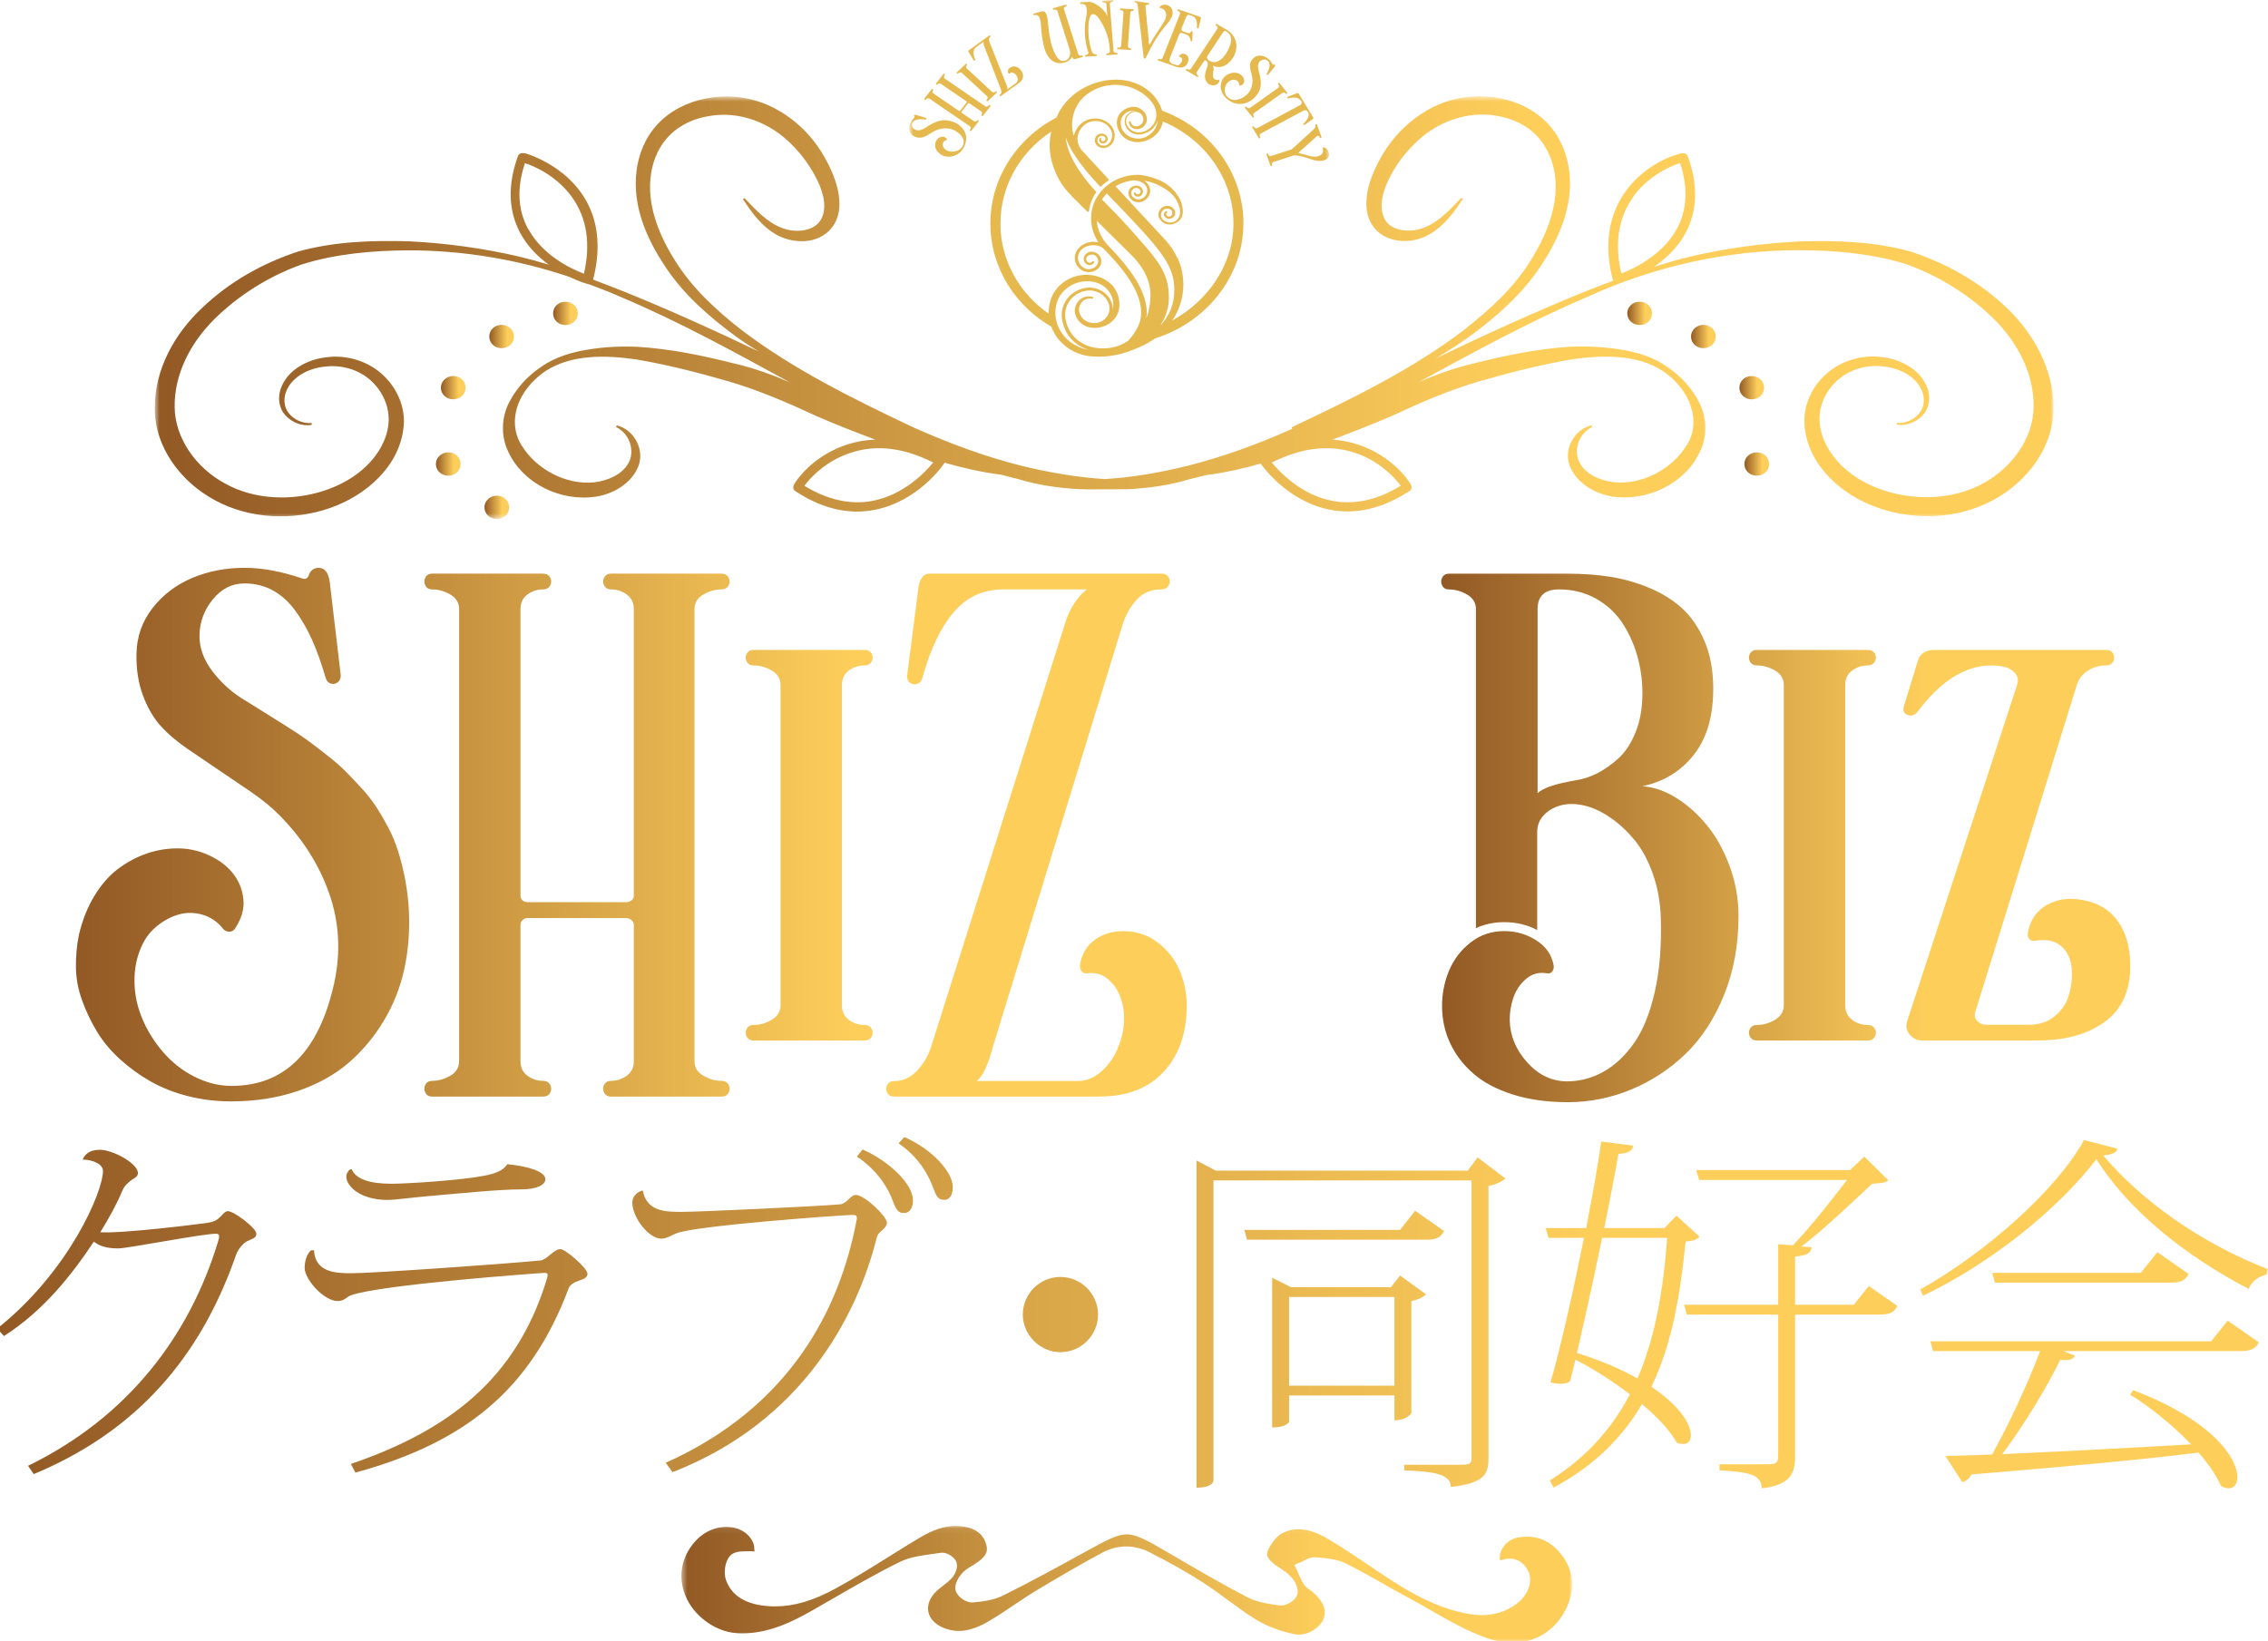<svg width="391" height="283" viewBox="0 0 391 283" fill="none" xmlns="http://www.w3.org/2000/svg">
<g clip-path="url(#clip0_1429_3015)">
<mask id="mask0_1429_3015" style="mask-type:luminance" maskUnits="userSpaceOnUse" x="117" y="263" width="155" height="21">
<path d="M271.01 263.07H117.46V283.21H271.01V263.07Z" fill="white"/>
</mask>
<g mask="url(#mask0_1429_3015)">
<path d="M260.63 283.21C259.27 283.21 257.87 282.96 256.48 282.48C253.05 281.29 249.74 279.4 246.54 277.56C245.27 276.83 243.96 276.08 242.64 275.38C241.27 274.64 239.88 273.86 238.55 273.1C236.42 271.89 234.22 270.64 231.98 269.54C230.47 268.8 228.69 268.65 227.12 268.52L226.78 268.49H226.59C225.89 268.49 225.29 268.81 224.76 269.09C224.57 269.19 224.39 269.29 224.21 269.36L223.15 269.8L223.64 270.84C223.74 271.05 223.83 271.26 223.92 271.47C224.16 272.03 224.42 272.61 224.78 273.16C225.07 273.61 225.49 273.9 225.83 274.13C225.95 274.21 226.06 274.29 226.17 274.37C228.1 275.96 228.77 277.57 228.16 279.15C227.67 280.44 225.83 281.83 223.88 281.83C223.62 281.83 223.37 281.8 223.13 281.75C220.68 281.22 218.44 280.38 216.66 279.31C214.94 278.28 213.28 277.05 211.67 275.86C210.31 274.86 208.91 273.82 207.45 272.88C204.65 271.08 201.6 269.36 198.15 267.61C196.86 266.96 195.51 266.63 194.14 266.63C192.77 266.63 191.33 266.99 190.02 267.7C186.33 269.7 182.47 271.92 178.55 274.29C177.24 275.08 175.97 275.94 174.74 276.77C173.27 277.76 171.74 278.79 170.19 279.67C168.4 280.69 166.8 281.19 165.29 281.19C164.38 281.19 163.51 281.01 162.64 280.65C161.18 280.04 160.26 279.05 160.04 277.85C159.82 276.64 160.34 275.37 161.51 274.27C161.82 273.98 162.17 273.71 162.54 273.43C163.05 273.04 163.57 272.63 164.05 272.13C164.57 271.58 165.25 270.34 164.89 269.34C164.58 268.5 163.4 267.7 162.45 267.7C162.36 267.7 162.27 267.7 162.18 267.72C161.68 267.8 161.18 267.87 160.67 267.94C158.75 268.2 156.76 268.47 155.01 269.35C150.94 271.37 146.95 273.67 143.1 275.9C142.13 276.46 141.16 277.02 140.18 277.58C136.53 279.67 132.54 281.6 128.02 281.6C127.65 281.6 127.28 281.59 126.9 281.56C123.23 281.31 119.45 278.48 118.11 274.98C116.75 271.53 117.6 267.89 120.35 265.24C121.67 263.98 123.44 263.25 125.21 263.25C127.36 263.25 129.09 264.27 129.84 265.98C130.01 266.37 130.05 266.88 130.08 267.52C129.93 267.47 129.77 267.45 129.6 267.45C129.32 267.46 129.1 267.46 128.87 267.46C127.76 267.46 126.5 267.46 125.8 268.31C124.97 269.3 124.7 271.24 125.2 272.54C126.09 274.86 128.09 276.28 131.12 276.76C131.94 276.89 132.78 276.96 133.61 276.96C136.89 276.96 140.21 275.98 144.07 273.87C147.27 272.12 150.41 270.16 153.45 268.26C155.08 267.24 156.72 266.22 158.37 265.23C160.84 263.74 162.81 263.08 164.76 263.08C165.31 263.08 165.88 263.14 166.43 263.25C168.42 263.65 169.6 264.67 170.05 266.37C170.39 267.66 169.86 268.51 167.97 269.72C167.83 269.81 167.68 269.9 167.53 269.99C166.95 270.34 166.3 270.73 165.8 271.32C165.45 271.72 164.36 273.14 164.79 274.35C165.15 275.34 166.48 276.28 167.55 276.28H167.71C169.38 276.13 171.29 275.9 172.9 275.1C177.81 272.66 182.7 269.98 186.9 267.66C190.82 265.5 192.62 264.54 194.27 264.54C195.92 264.54 197.8 265.58 201.8 267.92C206.48 270.67 210.71 273.13 215.06 275.39C216.76 276.27 218.78 276.55 220.57 276.79C220.68 276.81 220.77 276.81 220.86 276.81C221.81 276.81 223.22 276.04 223.61 275.04C224.02 273.99 223.26 272.61 222.65 271.94C222.03 271.26 221.29 270.77 220.57 270.29C220.4 270.18 220.23 270.06 220.06 269.95C218.75 269.04 218.23 268.22 218.52 267.5C219.1 266.08 220.15 264.79 221.14 264.3C222.01 263.87 222.89 263.66 223.85 263.66C225.39 263.66 227.07 264.21 228.97 265.34C231.55 266.88 234.1 268.59 236.56 270.26L237.99 271.22C242.31 274.12 247.43 277.31 253.44 278.3C254.13 278.41 254.81 278.47 255.47 278.47C257.62 278.47 259.58 277.86 261.28 276.65C263.58 275.02 264.44 272.39 263.28 270.53C262.53 269.33 261.52 268.73 260.27 268.73C259.7 268.73 259.14 268.86 258.59 269.05C258.49 268.47 258.58 267.85 258.86 267.25C259.39 266.11 260.51 265.27 261.77 265.06C262.28 264.98 262.77 264.94 263.25 264.94C265.65 264.94 267.67 266.02 269.27 268.14C271.25 270.77 271.57 273.71 270.21 276.88C268.5 280.87 264.93 283.25 260.66 283.25L260.63 283.21Z" fill="url(#paint0_linear_1429_3015)"/>
</g>
<mask id="mask1_1429_3015" style="mask-type:luminance" maskUnits="userSpaceOnUse" x="26" y="16" width="329" height="74">
<path d="M354.03 16.61H26.67V89.45H354.03V16.61Z" fill="white"/>
</mask>
<g mask="url(#mask1_1429_3015)">
<path d="M85.65 85.46C84.49 85.46 83.52 86.34 83.52 87.469C83.52 88.6 84.451 89.48 85.65 89.48C86.85 89.48 87.781 88.6 87.781 87.469C87.781 86.34 86.85 85.46 85.65 85.46Z" fill="url(#paint1_linear_1429_3015)"/>
<path d="M77.28 77.99C76.12 77.99 75.15 78.87 75.15 80C75.15 81.13 76.08 82.01 77.28 82.01C78.48 82.01 79.41 81.13 79.41 80C79.41 78.87 78.48 77.99 77.28 77.99Z" fill="url(#paint2_linear_1429_3015)"/>
<path d="M78.14 64.83C76.98 64.83 76.01 65.71 76.01 66.84C76.01 67.97 76.94 68.85 78.14 68.85C79.34 68.85 80.27 67.97 80.27 66.84C80.27 65.71 79.34 64.83 78.14 64.83Z" fill="url(#paint3_linear_1429_3015)"/>
<path d="M88.611 58.02C88.611 56.92 87.681 56.01 86.481 56.01C85.281 56.01 84.351 56.89 84.351 58.02C84.351 59.15 85.281 60.03 86.481 60.03C87.681 60.03 88.611 59.15 88.611 58.02Z" fill="url(#paint4_linear_1429_3015)"/>
<path d="M99.611 54.029C99.611 52.929 98.681 52.02 97.481 52.02C96.281 52.02 95.351 52.9 95.351 54.029C95.351 55.16 96.281 56.039 97.481 56.039C98.681 56.039 99.611 55.16 99.611 54.029Z" fill="url(#paint5_linear_1429_3015)"/>
<path d="M346.03 53.15C341.35 48.66 335.7 45.46 329.45 43.39C323.1 41.63 316.62 41.44 310.21 41.63C303.8 41.94 297.45 42.82 291.27 44.27C289.21 44.77 287.18 45.37 285.16 46C287.15 44.62 289.18 42.77 290.58 40.19C292.64 36.36 292.77 31.9 290.98 26.94C290.71 26.19 289.82 26.44 289.45 26.53C283.93 28.07 274.43 34.66 278.09 48.41C276.46 49.01 274.87 49.63 273.27 50.26C264.56 53.81 255.99 57.7 247.55 61.78C249.54 60.59 251.5 59.33 253.4 57.98C258.02 54.59 262.44 50.7 265.63 45.86C268.75 41.15 271.25 35.56 270.55 29.56C270.18 26.64 269.05 23.69 266.9 21.37C264.74 19.05 261.72 17.54 258.59 16.94C255.43 16.31 252.14 16.56 249.09 17.6C246.07 18.67 243.47 20.52 241.35 22.69C239.26 24.89 237.7 27.46 236.6 30.19C236.03 31.57 235.64 33.05 235.57 34.62C235.47 36.16 235.8 37.92 236.93 39.3C238.03 40.68 239.82 41.4 241.48 41.53C243.14 41.66 244.77 41.28 246.16 40.56C248.92 39.05 250.65 36.64 252.18 34.31L251.91 34.12C249.98 36.16 248.02 38.3 245.5 39.24C243.11 40.21 239.98 39.84 238.85 37.98C237.69 36.19 238.19 33.49 239.28 31.23C240.38 28.84 241.94 26.68 243.8 24.86C247.45 21.12 252.77 19.05 257.99 19.96C260.55 20.37 263.01 21.47 264.77 23.23C266.53 24.99 267.63 27.37 268.03 29.92C268.83 35.01 266.77 40.31 263.91 44.86C261.09 49.51 256.9 53.34 252.48 56.82C243.51 63.7 233.04 68.75 222.67 73.68L222.8 73.93C216.92 76.54 210.9 78.77 204.62 80.34C199.97 81.47 195.25 82.32 190.43 82.6C185.65 82.29 180.89 81.47 176.24 80.34C169.79 78.74 163.65 76.42 157.6 73.75C147.2 68.82 136.8 63.73 127.79 56.86C123.37 53.41 119.22 49.54 116.36 44.9C113.47 40.35 111.44 35.04 112.24 29.96C112.61 27.45 113.7 25.03 115.5 23.27C117.26 21.51 119.69 20.41 122.28 20C127.5 19.09 132.81 21.16 136.47 24.9C138.33 26.75 139.89 28.92 140.99 31.27C142.09 33.53 142.62 36.23 141.42 38.02C140.29 39.84 137.17 40.25 134.77 39.28C132.25 38.34 130.28 36.17 128.36 34.16L128.09 34.35C129.62 36.67 131.31 39.09 134.1 40.6C135.53 41.32 137.12 41.67 138.79 41.57C140.42 41.48 142.21 40.75 143.34 39.34C144.47 37.99 144.8 36.2 144.7 34.66C144.63 33.09 144.2 31.61 143.67 30.23C142.57 27.53 141.01 24.92 138.92 22.73C136.83 20.56 134.2 18.71 131.18 17.64C128.12 16.57 124.8 16.35 121.68 16.98C118.56 17.58 115.53 19.08 113.37 21.41C111.21 23.73 110.05 26.68 109.72 29.6C109.02 35.6 111.51 41.19 114.64 45.89C117.8 50.73 122.22 54.59 126.87 58.01C128.13 58.92 129.43 59.77 130.76 60.58C123.15 56.94 115.44 53.45 107.6 50.28C105.84 49.56 104.04 48.9 102.25 48.21C106.64 31.13 90.99 26.58 90.82 26.51C90.45 26.42 89.59 26.16 89.29 26.92C87.5 31.88 87.63 36.34 89.69 40.17C90.95 42.52 92.78 44.31 94.61 45.63C92.95 45.13 91.25 44.66 89.56 44.25C83.35 42.81 77.03 41.93 70.62 41.61C64.24 41.42 57.73 41.61 51.38 43.37C45.13 45.44 39.48 48.64 34.8 53.13C30.08 57.56 26.69 63.68 26.69 70.21C26.56 76.99 31.14 83.08 37.06 86.25C43.07 89.52 50.52 89.8 56.86 87.6C63.14 85.43 68.96 80.32 69.59 73.5C69.92 70.14 68.39 66.75 65.84 64.49C63.31 62.2 59.66 61.13 56.27 61.6C52.95 61.95 49.49 63.83 48.39 67.03C47.86 68.57 48.06 70.42 49.25 71.65C50.38 72.87 52.11 73.53 53.74 73.25V72.94C52.18 73.07 50.65 72.34 49.79 71.24C48.89 70.14 48.86 68.6 49.39 67.35C50.52 64.74 53.54 63.36 56.43 63.17C59.39 62.92 62.31 63.95 64.27 65.93C66.23 67.88 67.26 70.61 66.96 73.21C66.66 75.85 65.2 78.39 63.17 80.34C61.14 82.32 58.55 83.73 55.76 84.64C50.18 86.43 43.76 86.15 38.78 83.35C33.76 80.65 30.14 75.5 30.11 70.13C30.04 64.57 32.77 59.2 36.92 55.06C41.07 50.95 46.42 47.56 52.07 45.58C57.85 43.76 64.23 43.19 70.48 43.16C79.85 43.16 89.22 44.73 98.09 47.71C99.72 48.49 100.88 48.84 101.01 48.87L101.84 49.12C103.57 49.75 105.3 50.44 106.99 51.19C117.06 55.43 126.6 60.7 136.17 65.92C133.11 64.6 129.92 63.44 126.67 62.69C121.15 61.31 115.71 60.15 109.96 59.8C107.07 59.67 104.21 59.8 101.39 60.27C98.56 60.71 95.74 61.56 93.38 63.19C91.02 64.76 89.06 66.86 87.76 69.41C86.46 71.92 86.3 75.19 87.63 77.89C90.12 83.32 96.63 86.59 102.85 85.61C105.87 85.11 108.9 83.29 110.06 80.37C111.19 77.39 109.2 74.03 106.34 73.34L106.21 73.62C108.67 74.84 109.43 77.8 108.4 79.74C107.34 81.78 104.81 82.88 102.45 83.16C97.53 83.66 92.45 80.87 89.96 76.85C88.66 74.84 88.43 72.36 89.23 70.01C89.99 67.66 91.79 65.52 93.95 64.04C98.44 61.06 104.42 61.21 109.7 61.97C115.05 62.88 120.47 64.26 125.68 65.77C130.96 67.34 135.75 69.41 140.83 71.77C144.15 73.21 147.51 74.53 150.9 75.79C144.02 76.04 139.17 80.09 137.11 83.17C136.91 83.48 136.41 84.21 137.11 84.68C140.7 87.03 144.25 88.2 147.78 88.2C148.74 88.2 149.74 88.11 150.7 87.92C158.21 86.51 162.6 80.2 162.76 79.91L162.86 79.78C166.05 80.69 169.31 81.44 172.63 81.85C173.59 82.1 174.59 82.38 175.55 82.6C178.97 83.64 182.5 84.14 185.95 84.33C187.18 84.39 188.41 84.39 189.67 84.36H191C192.23 84.36 193.46 84.36 194.72 84.33C198.18 84.14 201.73 83.64 205.05 82.63C206.11 82.38 207.08 82.13 208.07 81.88C211.23 81.5 214.32 80.78 217.34 79.93C217.54 80.21 221.93 86.52 229.4 87.9C230.36 88.09 231.33 88.18 232.32 88.18C235.84 88.18 239.43 86.99 242.99 84.66C243.69 84.19 243.22 83.5 242.99 83.15C240.96 80.14 236.31 76.21 229.7 75.8C233.12 74.51 236.51 73.19 239.87 71.75C244.92 69.4 249.74 67.29 255.02 65.75C260.24 64.24 265.69 62.86 271 61.95C276.28 61.2 282.23 61.04 286.75 64.02C288.91 65.5 290.7 67.63 291.47 69.99C292.27 72.34 292.07 74.83 290.74 76.83C288.25 80.85 283.16 83.64 278.25 83.14C275.86 82.86 273.33 81.76 272.3 79.72C271.27 77.77 272.03 74.85 274.49 73.6L274.36 73.32C271.5 74.01 269.48 77.37 270.64 80.35C271.8 83.27 274.83 85.06 277.85 85.59C284.06 86.56 290.58 83.3 293.07 77.87C294.4 75.17 294.23 71.9 292.94 69.39C291.64 66.85 289.68 64.74 287.32 63.17C284.99 61.54 282.14 60.69 279.31 60.25C276.49 59.81 273.63 59.65 270.74 59.78C264.99 60.13 259.54 61.29 254.03 62.67C250.77 63.42 247.58 64.59 244.53 65.9C254.1 60.72 263.64 55.44 273.7 51.17C285.1 45.96 297.62 43.13 310.22 43.13C316.47 43.16 322.85 43.73 328.63 45.55C334.28 47.56 339.63 50.92 343.78 55.03C347.93 59.17 350.66 64.54 350.59 70.1C350.59 75.44 346.94 80.59 341.92 83.32C336.9 86.11 330.49 86.37 324.94 84.61C322.15 83.7 319.56 82.29 317.53 80.31C315.5 78.33 314.04 75.82 313.74 73.18C313.41 70.57 314.44 67.84 316.43 65.9C318.39 63.92 321.31 62.89 324.27 63.14C327.16 63.33 330.19 64.71 331.32 67.32C331.85 68.58 331.82 70.08 330.92 71.21C330.06 72.31 328.53 73.06 327 72.91V73.22C328.6 73.47 330.32 72.81 331.45 71.62C332.61 70.4 332.85 68.54 332.31 67C331.21 63.8 327.76 61.91 324.43 61.57C321.07 61.1 317.39 62.17 314.86 64.46C312.3 66.69 310.81 70.08 311.1 73.47C311.73 80.28 317.55 85.43 323.83 87.57C330.18 89.77 337.59 89.49 343.63 86.22C349.55 83.05 354.13 76.96 354 70.18C354 63.65 350.61 57.53 345.99 53.1H346.02L346.03 53.15ZM281.5 34C284.16 30.26 288.11 28.6 289.64 28.1C291.04 32.37 290.87 36.17 289.11 39.43C286.58 44.08 281.5 46.4 279.51 47.15C278.31 41.97 279.01 37.54 281.54 33.99H281.51L281.5 34ZM91.03 39.46C89.27 36.19 89.07 32.4 90.5 28.13C92.03 28.6 95.98 30.3 98.64 34.03C101.17 37.58 101.86 42 100.67 47.19C98.68 46.44 93.59 44.14 91.07 39.47H91.04L91.03 39.46ZM150.38 86.37C146.59 87.06 142.64 86.18 138.68 83.76C139.58 82.5 142.4 79.36 146.92 77.98C151.24 76.63 155.92 77.23 160.88 79.74C159.55 81.37 155.8 85.36 150.38 86.36V86.37ZM241.46 83.76C237.51 86.21 233.55 87.06 229.76 86.37C224.34 85.37 220.59 81.35 219.26 79.75C220.46 79.15 221.65 78.65 222.81 78.27C222.91 78.27 222.98 78.21 223.08 78.18C226.63 77.05 230.06 76.99 233.25 77.96C237.77 79.34 240.56 82.48 241.49 83.74L241.46 83.77V83.76Z" fill="url(#paint6_linear_1429_3015)"/>
<path d="M302.86 77.99C301.7 77.99 300.73 78.87 300.73 80C300.73 81.13 301.66 82.01 302.86 82.01C304.06 82.01 304.99 81.13 304.99 80C304.99 78.87 304.06 77.99 302.86 77.99Z" fill="url(#paint7_linear_1429_3015)"/>
<path d="M304.13 66.84C304.13 65.74 303.2 64.83 302 64.83C300.8 64.83 299.87 65.71 299.87 66.84C299.87 67.97 300.8 68.85 302 68.85C303.2 68.85 304.13 67.97 304.13 66.84Z" fill="url(#paint8_linear_1429_3015)"/>
<path d="M293.66 56.01C292.5 56.01 291.53 56.89 291.53 58.02C291.53 59.15 292.46 60.03 293.66 60.03C294.86 60.03 295.79 59.15 295.79 58.02C295.79 56.89 294.86 56.01 293.66 56.01Z" fill="url(#paint9_linear_1429_3015)"/>
<path d="M280.54 54.029C280.54 55.13 281.47 56.039 282.67 56.039C283.87 56.039 284.8 55.16 284.8 54.029C284.8 52.9 283.87 52.02 282.67 52.02C281.47 52.02 280.54 52.9 280.54 54.029Z" fill="url(#paint10_linear_1429_3015)"/>
</g>
<mask id="mask2_1429_3015" style="mask-type:luminance" maskUnits="userSpaceOnUse" x="156" y="0" width="74" height="73">
<path d="M229.21 0H156.74V72.42H229.21V0Z" fill="white"/>
</mask>
<g mask="url(#mask2_1429_3015)">
<path d="M159.62 20.35C159.8 20.42 159.72 20.64 159.55 20.62C158.48 20.48 157.59 20.55 157.26 21.25C157.05 21.68 157.38 22.19 157.83 22.38C158.31 22.59 158.94 22.4 159.36 22.13C160.49 21.4 161.74 20.6 163.16 20.74C165.55 20.99 167.37 22.92 166.22 25.31C165.36 27.09 163.26 27.42 162.11 26.57C161.14 25.87 161.07 24.98 161.37 24.34C161.72 23.58 162.73 23.23 163.24 23.97C163.29 24.05 163.23 24.14 163.14 24.16C162.45 24.32 162.37 25.15 162.79 25.6C163.61 26.51 165.46 26.22 165.96 25.18C166.46 24.13 165.82 23.33 164.97 22.73C163.94 22.01 162.71 22 161.59 22.38C160.23 22.85 159.29 24.27 157.65 23.53C156.71 23.11 156.57 22.01 157 21.12C157.16 20.79 157.39 20.51 157.65 20.24C157.77 20.12 157.5 20.09 157.59 19.89C157.64 19.78 157.79 19.78 157.91 19.81L159.65 20.33L159.62 20.35Z" fill="#E6B94F"/>
<path d="M169.47 19.94C169.35 20.09 169.11 19.93 169.23 19.77C169.34 19.62 169.4 19.38 169.18 19.23L167.07 17.79C167.01 17.75 166.92 17.77 166.88 17.83L165.77 19.27C165.73 19.33 165.74 19.41 165.8 19.45L167.91 20.89C168.13 21.04 168.36 20.92 168.47 20.77C168.59 20.62 168.83 20.78 168.71 20.94L167.46 22.55C167.34 22.7 167.1 22.53 167.22 22.38C167.34 22.23 167.43 21.93 167.22 21.78L160.21 16.99C159.99 16.84 159.72 17.02 159.6 17.17C159.49 17.32 159.24 17.15 159.36 17L160.61 15.39C160.73 15.24 160.98 15.4 160.85 15.56C160.74 15.71 160.69 15.95 160.9 16.1L165.35 19.14C165.41 19.18 165.49 19.16 165.53 19.1L166.64 17.66C166.68 17.6 166.69 17.52 166.63 17.48L162.18 14.44C161.96 14.29 161.73 14.42 161.62 14.56C161.5 14.71 161.26 14.55 161.38 14.39L162.62 12.78C162.74 12.62 162.99 12.79 162.87 12.95C162.76 13.09 162.66 13.4 162.87 13.55L169.88 18.34C170.1 18.49 170.38 18.3 170.49 18.16C170.61 18.01 170.86 18.17 170.73 18.33L169.49 19.94H169.47Z" fill="#E6B94F"/>
<path d="M170.31 17.41C170.17 17.54 169.96 17.35 170.1 17.21C170.23 17.08 170.38 16.79 170.19 16.61L165.82 12.56C165.63 12.38 165.32 12.53 165.19 12.66C165.05 12.79 164.84 12.6 164.98 12.46L166.47 11.04C166.61 10.9 166.83 11.1 166.68 11.24C166.55 11.37 166.46 11.6 166.65 11.78L171.02 15.83C171.21 16.01 171.47 15.92 171.6 15.79C171.74 15.65 171.96 15.85 171.81 15.99L170.32 17.41H170.31Z" fill="#E6B94F"/>
<path d="M172.579 16.54C172.409 16.66 172.229 16.44 172.399 16.32C172.689 16.11 172.659 15.7 172.559 15.42L169.649 7.89C169.569 7.68 169.529 7.42 169.589 7.19L168.319 8.1C167.679 8.57 167.719 9.32 168.119 10.26C168.189 10.41 167.959 10.54 167.859 10.39L166.999 9C166.939 8.91 166.899 8.76 166.999 8.69L170.529 6.14C170.699 6.02 170.879 6.25 170.719 6.37C170.419 6.58 170.479 6.96 170.589 7.25L173.569 14.74C173.659 14.96 173.719 15.26 173.639 15.42L175.179 14.31C175.599 14.01 175.469 13.32 175.179 12.93C174.949 12.62 174.409 12.34 174.069 12.67C174.009 12.73 173.909 12.7 173.859 12.63C173.649 12.28 173.799 11.9 174.129 11.66C174.749 11.23 175.539 11.52 175.969 12.06C176.569 12.82 176.539 13.68 175.699 14.29L172.579 16.54Z" fill="#E6B94F"/>
<path d="M185.37 10.18C185.07 10.27 184.89 9.99 184.8 9.75C184.7 10.18 184.16 10.6 183.54 10.78C181.69 11.3 180.5 9.95 180.06 8.33C179.72 7.07 179.53 5.78 179.47 4.48C179.44 3.91 179.4 3.32 179.07 2.83C178.89 2.56 178.59 2.54 178.33 2.61C178.14 2.66 178.05 2.39 178.24 2.34L179.61 1.96C180.45 1.72 180.61 3.1 180.72 4.34C180.83 5.56 180.99 6.79 181.36 7.96C182.06 10.15 182.8 10.69 183.64 10.46C184.32 10.27 184.67 9.35 184.41 8.56L182.29 1.88C182.22 1.64 181.87 1.62 181.69 1.67C181.49 1.73 181.4 1.46 181.61 1.4L183.71 0.81C183.9 0.76 183.99 1.03 183.8 1.08C183.62 1.13 183.34 1.32 183.42 1.56L185.9 9.36C185.99 9.64 186.32 9.61 186.5 9.56C186.69 9.51 186.78 9.78 186.59 9.84L185.38 10.18H185.37Z" fill="#E6B94F"/>
<path d="M190.879 9.51C190.679 9.52 190.659 9.24 190.859 9.23C191.059 9.22 191.359 9.08 191.349 8.84L191.299 8.16C191.159 6.51 190.579 4.93 189.679 3.52C189.119 2.64 188.719 2.39 188.319 2.45C187.989 2.49 187.729 3.21 187.659 4.26C187.569 5.71 187.709 7.07 188.049 8.31C188.179 8.77 188.329 9.41 188.949 9.37C189.159 9.36 189.179 9.64 188.969 9.65L187.209 9.77C187.009 9.78 186.989 9.5 187.189 9.49C187.389 9.48 187.709 9.29 187.629 9.05C187.129 7.52 186.949 6.01 187.049 4.31C187.109 3.21 187.619 2.14 187.219 1.06C187.099 0.73 186.699 0.65 186.369 0.67C186.169 0.68 186.149 0.4 186.349 0.39L187.669 0.3C188.489 0.24 190.659 1.63 190.909 2.92L190.739 0.72C190.719 0.47 190.379 0.39 190.189 0.4C189.989 0.41 189.969 0.13 190.169 0.12L191.789 0.01C191.999 2.71902e-05 192.019 0.28 191.809 0.29C191.619 0.3 191.309 0.43 191.329 0.68L191.969 8.8C191.989 9.05 192.319 9.14 192.509 9.12C192.719 9.11 192.739 9.39 192.529 9.4L190.909 9.51H190.879Z" fill="#E6B94F"/>
<path d="M192.73 8.49C192.53 8.48 192.55 8.2 192.75 8.21C192.94 8.22 193.27 8.14 193.29 7.88L193.69 2.13C193.71 1.88 193.39 1.76 193.2 1.74C193 1.73 193.02 1.45 193.22 1.46L195.34 1.59C195.54 1.6 195.52 1.88 195.32 1.87C195.13 1.86 194.88 1.95 194.86 2.2L194.46 7.95C194.44 8.2 194.68 8.32 194.87 8.33C195.08 8.34 195.05 8.62 194.85 8.61L192.73 8.48V8.49Z" fill="#E6B94F"/>
<path d="M196.139 0.86C196.109 0.62 195.939 0.46 195.699 0.42C195.509 0.39 195.549 0.11 195.749 0.14L197.979 0.53C198.189 0.57 198.129 0.84 197.929 0.81C197.729 0.77 197.459 0.86 197.479 1.1L198.089 7.54C198.099 7.67 198.209 7.69 198.279 7.57C199.339 5.58 200.829 3.84 200.999 2.98C201.209 1.94 200.549 1.43 200.049 1.4C199.969 1.4 199.909 1.32 199.929 1.25C200.059 0.87 200.629 0.76 201.049 0.83C201.869 0.97 202.289 1.74 202.139 2.48C201.869 3.82 200.599 4.34 198.759 7.6C198.459 8.13 198.139 8.72 197.819 9.39L197.519 10.01C197.439 10.18 197.189 10.13 197.169 9.95L196.129 0.87L196.139 0.86Z" fill="#E6B94F"/>
<path d="M199.7 10.45C199.51 10.39 199.62 10.12 199.8 10.18C199.98 10.24 200.32 10.25 200.42 10.01L203.44 2.38C203.53 2.15 203.27 1.94 203.09 1.88C202.9 1.82 203.01 1.55 203.2 1.62L206.89 2.91C207.02 2.96 207.06 3.1 207.03 3.21L206.63 4.78C206.59 4.95 206.33 4.9 206.34 4.73C206.42 3.72 206.25 2.99 205.48 2.72L205.11 2.59C204.84 2.5 204.59 2.66 204.49 2.9L203.7 4.9C203.6 5.14 203.77 5.34 203.98 5.42L204.6 5.64C204.85 5.73 205.18 5.8 205.32 5.46C205.38 5.3 205.61 5.37 205.61 5.51L205.54 7.03C205.54 7.19 205.29 7.18 205.27 7.03C205.22 6.56 204.98 6.09 204.49 5.93L203.86 5.71C203.62 5.62 203.39 5.69 203.31 5.9L201.74 9.87C201.59 10.26 201.52 10.79 202.06 10.98L202.73 11.21C203.23 11.39 203.59 10.97 203.75 10.58C203.89 10.23 203.79 9.88 203.34 9.81C203.26 9.8 203.24 9.7 203.28 9.63C203.55 9.24 204.01 9.16 204.43 9.4C204.92 9.68 205.01 10.19 204.77 10.79C204.42 11.68 203.59 11.8 202.74 11.5L199.71 10.44L199.7 10.45Z" fill="#E6B94F"/>
<path d="M204.51 12.16C204.34 12.06 204.51 11.83 204.67 11.92C204.83 12.01 205.16 12.08 205.3 11.87L209.88 4.95C210.02 4.74 209.8 4.49 209.64 4.39C209.47 4.29 209.64 4.06 209.8 4.15L211.44 5.11C213.34 6.22 213.57 8.28 212.59 9.9C211.72 11.34 210.36 11.93 209.08 11.31C209.17 11.42 209.23 11.74 209.23 11.89C209.21 12.47 208.87 13.33 209.41 13.65C209.72 13.83 209.98 13.83 210.16 13.72C210.18 13.71 210.22 13.72 210.22 13.75C210.25 14.63 209.17 14.96 208.44 14.54C208.06 14.32 207.82 13.85 207.75 13.47C207.67 13.04 207.81 12.36 208.08 11.66C208.23 11.3 208.31 10.87 208.05 10.54C207.93 10.4 207.69 10.36 207.58 10.53L206.31 12.44C206.17 12.66 206.38 12.91 206.54 13C206.71 13.1 206.55 13.34 206.38 13.24L204.51 12.15V12.16ZM208.15 9.66C208.01 9.87 208.12 10.17 208.3 10.32C209.51 11.32 210.8 10.21 211.44 9.13C212.12 7.98 212.85 6.25 211.39 5.4C211.2 5.29 211.02 5.32 210.89 5.52L208.16 9.65L208.15 9.66Z" fill="#E6B94F"/>
<path d="M218.62 12.86C218.49 12.99 218.29 12.85 218.38 12.7C218.89 11.8 219.12 11 218.53 10.46C218.18 10.13 217.55 10.25 217.21 10.57C216.84 10.92 216.81 11.54 216.94 12C217.28 13.24 217.65 14.62 217.03 15.82C215.96 17.84 213.41 18.78 211.41 16.95C209.92 15.59 210.31 13.62 211.56 12.89C212.59 12.28 213.51 12.52 214.05 13C214.69 13.57 214.69 14.58 213.78 14.77C213.68 14.79 213.61 14.7 213.62 14.62C213.69 13.95 212.9 13.6 212.3 13.81C211.1 14.22 210.76 15.95 211.64 16.75C212.51 17.55 213.54 17.26 214.43 16.72C215.5 16.06 215.94 14.98 215.93 13.86C215.93 12.5 214.83 11.19 216.13 9.99C216.87 9.3 218.02 9.56 218.76 10.24C219.03 10.49 219.24 10.79 219.42 11.11C219.5 11.25 219.63 11.03 219.79 11.18C219.88 11.27 219.83 11.4 219.76 11.49L218.65 12.84L218.62 12.86Z" fill="#E6B94F"/>
<path d="M214.629 18.61C214.509 18.46 214.749 18.29 214.869 18.44C214.989 18.58 215.269 18.76 215.489 18.61L220.379 15.13C220.589 14.98 220.479 14.67 220.369 14.53C220.249 14.38 220.489 14.21 220.609 14.36L221.889 15.95C222.009 16.1 221.779 16.27 221.649 16.12C221.539 15.98 221.299 15.86 221.089 16.01L216.199 19.49C215.979 19.64 216.039 19.89 216.159 20.03C216.279 20.18 216.049 20.35 215.919 20.2L214.639 18.61H214.629Z" fill="#E6B94F"/>
<path d="M215.89 21.99C215.79 21.83 216.05 21.69 216.15 21.85C216.27 22.04 216.5 22.22 216.74 22.09L224.14 18.12C224.4 17.98 224.48 17.67 224.33 17.43C223.93 16.77 223.13 16.72 222.08 16.96C221.91 16.99 221.81 16.78 221.98 16.69L223.57 16.08C223.68 16.04 223.83 16.02 223.89 16.13L226.4 20.26C226.47 20.37 226.38 20.49 226.29 20.55L224.92 21.52C224.76 21.62 224.61 21.42 224.73 21.31C225.48 20.58 225.85 19.91 225.44 19.25C225.3 19.01 224.98 18.93 224.72 19.07L217.32 23.04C217.08 23.17 217.14 23.46 217.26 23.65C217.35 23.79 217.1 23.96 217 23.79L215.9 21.97L215.89 21.99Z" fill="#E6B94F"/>
<path d="M218.33 26.65C218.27 26.47 218.55 26.38 218.61 26.56C218.67 26.73 218.88 26.98 219.14 26.9L222.69 25.75L226.59 22.2C226.78 22.03 226.83 21.78 226.76 21.6C226.69 21.41 226.97 21.32 227.05 21.51L227.82 23.61C227.88 23.78 227.6 23.88 227.53 23.7C227.46 23.5 227.22 23.3 227.03 23.47L223.94 26.26C223.83 26.36 223.85 26.4 224 26.43C225.21 26.63 226.25 27.23 227.24 26.94C228.08 26.69 228.22 26.03 228.01 25.61C227.97 25.54 228.01 25.46 228.09 25.44C228.51 25.36 228.89 25.77 229.03 26.15C229.3 26.9 229.03 27.39 228.27 27.63C226.61 28.16 225.23 26.78 223.03 26.8L219.52 27.94C219.26 28.02 219.24 28.28 219.3 28.44C219.37 28.62 219.08 28.71 219.02 28.53L218.33 26.65Z" fill="#E6B94F"/>
<path d="M214.37 38.53C214.37 29.47 208.27 21.74 199.79 18.89C199.93 19.14 200.28 20.55 200.29 20.64C200.3 20.72 200.3 20.81 200.32 20.88C207.49 23.81 212.65 30.61 212.65 38.52C212.65 46.43 207.18 53.25 200.07 56.22C199.07 57.34 198.16 58.23 196.77 58.95C206.68 56.99 214.36 48.56 214.36 38.52L214.37 38.53Z" fill="#E6B94F"/>
<path d="M172.48 38.53C172.48 31.46 176.49 25.29 182.45 21.96C182.48 21.9 182.5 21.85 182.53 21.79C182.64 21.55 182.75 21.3 182.85 21.06C182.97 20.78 183.09 20.52 183.22 20.25C183.36 20 183.51 19.77 183.68 19.53C176.06 22.79 170.74 30.08 170.74 38.54C170.74 46.21 175.1 52.91 181.59 56.52C181.24 55.79 181.04 55.01 180.97 54.2C175.83 50.72 172.47 44.99 172.47 38.53H172.48Z" fill="#E6B94F"/>
<path d="M184.7 33.76L187.44 36.48C187.44 36.48 187.52 36.53 187.56 36.53C187.57 36.53 187.6 36.53 187.61 36.52C187.67 36.5 187.71 36.45 187.73 36.39C187.77 36.08 187.83 35.77 187.91 35.46L188.03 35.05C188.21 34.51 188.45 33.98 188.75 33.5L188.87 33.32L188.95 33.21C188.99 33.15 188.99 33.08 188.94 33.03C184.89 28.63 183.87 25.48 183.73 23.66C184.22 25.27 185.68 27.94 189.61 32.12C189.64 32.16 189.69 32.17 189.73 32.17C189.77 32.17 189.82 32.16 189.85 32.12L190.09 31.88C190.4 31.6 190.73 31.35 191.09 31.12C191.13 31.1 191.15 31.06 191.15 31.01C191.15 30.96 191.14 30.93 191.11 30.89L186.49 25.9C185.66 24.91 185.52 23.59 186.13 22.52C186.3 22.23 186.5 21.96 186.75 21.71C187.29 21.17 188.07 20.86 188.88 20.86C189.69 20.86 190.48 21.17 191.03 21.73C191.52 22.22 191.76 22.8 191.74 23.4C191.73 23.66 191.65 23.94 191.52 24.23C191.29 24.71 190.89 25.12 190.29 25.12C190.1 25.12 189.92 25.07 189.74 25C189.27 24.78 189.06 24.25 189.29 23.81C189.35 23.68 189.46 23.58 189.57 23.51C189.68 23.45 189.83 23.41 189.95 23.41C190.05 23.41 190.16 23.43 190.26 23.47C190.36 23.52 190.45 23.59 190.5 23.67C190.6 23.83 190.6 24.01 190.51 24.17C190.48 24.22 190.44 24.27 190.39 24.29C190.33 24.34 190.24 24.36 190.16 24.36C190.1 24.36 190.05 24.35 189.99 24.32C189.93 24.3 189.87 24.24 189.85 24.18C189.82 24.12 189.82 24.05 189.86 23.99C189.9 23.92 189.87 23.82 189.78 23.79C189.75 23.78 189.73 23.78 189.7 23.78C189.65 23.78 189.58 23.8 189.56 23.86C189.44 24.05 189.41 24.42 189.79 24.65C189.89 24.71 190.02 24.73 190.15 24.73C190.24 24.73 190.32 24.72 190.41 24.69C190.62 24.62 190.78 24.49 190.88 24.31C191 24.09 191 23.88 190.89 23.62C190.8 23.4 190.63 23.22 190.4 23.13C190.25 23.06 190.08 23.03 189.91 23.03C189.67 23.03 189.43 23.1 189.24 23.23C189.09 23.34 188.97 23.47 188.88 23.64C188.56 24.28 188.84 25.05 189.52 25.36C189.75 25.47 189.99 25.52 190.24 25.52C190.39 25.52 190.55 25.5 190.69 25.46C190.75 25.45 190.81 25.42 190.87 25.4L190.95 25.36C191.1 25.3 191.35 25.14 191.45 25.05C191.62 24.89 191.96 24.5 192.07 24.09C192.34 23.1 192.07 22.12 191.3 21.4C190.63 20.78 189.75 20.43 188.8 20.43C187.85 20.43 186.97 20.78 186.3 21.4C185.7 21.96 185.29 22.66 185.12 23.43C184.94 22.85 184.84 22.26 184.83 21.66V21.29C184.87 19.9 185.37 18.5 186.23 17.36C187.6 15.75 189.63 14.76 191.81 14.64C191.95 14.63 192.09 14.63 192.23 14.63C194.67 14.63 196.99 15.69 198.44 17.45C199.04 18.16 199.38 19.02 199.35 19.87C199.32 20.98 198.71 21.9 197.62 22.5C197.24 22.7 196.8 22.82 196.36 22.82C196.19 22.82 196.01 22.81 195.85 22.77C195.25 22.65 194.73 22.31 194.41 21.82C193.9 21.05 194.12 20.04 194.91 19.52C195.15 19.36 195.44 19.28 195.72 19.28H195.8C196.24 19.3 196.63 19.51 196.88 19.83C196.99 20.01 197.07 20.2 197.1 20.42C197.15 20.73 197.06 21.06 196.86 21.31C196.66 21.56 196.36 21.73 196.01 21.78C195.96 21.79 195.92 21.79 195.87 21.79C195.74 21.79 195.63 21.77 195.52 21.73C195.2 21.6 194.99 21.35 194.94 21.03C194.93 20.96 194.86 20.9 194.77 20.9H194.76C194.67 20.91 194.61 20.97 194.61 21.06C194.61 21.07 194.66 22.21 195.99 22.26H196.04C196.49 22.26 196.94 22.06 197.26 21.71C197.62 21.33 197.79 20.81 197.71 20.32C197.54 19.25 196.53 18.41 195.4 18.41C195.31 18.41 195.21 18.42 195.12 18.43C193.91 18.59 192.59 19.49 192.54 21.1C192.51 22.06 193.15 23.3 193.98 23.85C194.61 24.28 195.37 24.51 196.15 24.51C196.33 24.51 196.5 24.5 196.68 24.47C197.87 24.31 198.92 23.72 199.64 22.82C200.36 21.92 200.67 20.81 200.5 19.7C200.49 19.6 200.46 19.51 200.45 19.41V19.36C200.37 19.14 200.31 18.92 200.22 18.7C199.95 18 199.58 17.34 199.12 16.75C197.56 14.83 195.09 13.73 192.36 13.73C191.28 13.73 190.18 13.9 189.09 14.23C186.31 15.05 184.01 16.83 182.62 19.24C182.48 19.52 182.35 19.79 182.24 20.07C182.14 20.32 182.02 20.57 181.91 20.82C179.83 25.23 181.63 29.38 182.87 31.47C183.37 32.26 183.99 33.03 184.72 33.72L184.7 33.76ZM198.93 22.5C198.31 23.22 197.57 23.75 196.6 23.88C196.46 23.9 196.33 23.9 196.19 23.9C194.77 23.9 193.45 22.95 193.25 21.63C193.16 21.08 193.16 20.55 193.69 19.86C193.88 19.61 194.17 19.42 194.46 19.28C194.86 19.09 195.28 19.06 195.7 19.14C195.44 19.15 194.78 19.19 194.21 19.93C193.74 20.66 193.81 21.53 194.35 22.24C194.81 22.85 195.46 23.17 196.31 23.2C196.82 23.22 197.49 22.98 197.94 22.74C198.89 22.22 199.25 21.61 199.63 20.7C199.53 21.36 199.3 22.05 198.92 22.49L198.93 22.5Z" fill="#E6B94F"/>
<path d="M202.96 44.45C202.46 43.34 201.75 42.3 200.86 41.33L192.35 32.15C192.35 32.15 192.32 32.13 192.31 32.11C193.14 31.61 194.13 31.27 195.17 31.12C195.23 31.11 195.28 31.11 195.34 31.11H195.48C196.34 31.11 197.42 31.51 197.71 32.37C197.99 33.18 197.52 34.05 196.65 34.32C196.52 34.36 196.39 34.38 196.27 34.38C195.8 34.38 195.35 34.13 195.14 33.73C194.99 33.45 194.99 33.14 195.12 32.89C195.23 32.66 195.44 32.49 195.7 32.42C195.76 32.4 195.83 32.4 195.89 32.4C195.98 32.4 196.08 32.42 196.17 32.46C196.48 32.59 196.64 32.81 196.63 33.05C196.62 33.25 196.48 33.43 196.27 33.49C196.23 33.5 196.18 33.51 196.14 33.51C196.12 33.51 196.08 33.51 196.05 33.5C195.92 33.46 195.83 33.38 195.78 33.27C195.76 33.21 195.69 33.16 195.63 33.16H195.61C195.53 33.17 195.47 33.23 195.47 33.32C195.47 33.44 195.53 33.67 195.76 33.8C195.89 33.87 196.02 33.91 196.14 33.91C196.2 33.91 196.28 33.9 196.36 33.89C196.6 33.83 196.81 33.67 196.92 33.46C197.05 33.23 197.07 32.97 197 32.73C196.85 32.29 196.42 31.99 195.92 31.99C195.71 31.99 195.5 32.04 195.29 32.13C195.02 32.26 194.8 32.47 194.68 32.71C194.51 33.02 194.49 33.38 194.6 33.73C194.83 34.41 195.51 34.87 196.27 34.87C196.45 34.87 196.63 34.85 196.81 34.79C197.35 34.62 197.78 34.27 198.05 33.8C198.31 33.32 198.36 32.78 198.18 32.27C198.03 31.83 197.7 31.44 197.27 31.16C197.74 31.22 198.67 31.45 199.31 31.74C201.11 32.55 202.67 33.53 203.29 35.62C203.55 36.49 203.57 37.31 202.81 38C202.53 38.25 202.12 38.36 201.7 38.36C201.24 38.36 200.8 38.18 200.49 37.87C200.07 37.45 200.04 36.78 200.43 36.33C200.63 36.09 200.93 35.96 201.24 35.96C201.51 35.96 201.75 36.07 201.93 36.25C202.04 36.36 202.1 36.5 202.1 36.67C202.1 36.9 202.04 37.08 201.91 37.2C201.81 37.3 201.68 37.34 201.54 37.34C201.4 37.34 201.26 37.29 201.16 37.18C201.11 37.13 201.07 37.06 201.06 37C201.03 36.88 201.09 36.76 201.18 36.68C201.24 36.63 201.24 36.55 201.21 36.48C201.18 36.43 201.12 36.41 201.07 36.41C201.04 36.41 201.02 36.41 201.01 36.42C200.89 36.47 200.7 36.61 200.66 36.88C200.63 37.08 200.7 37.26 200.84 37.42C201.02 37.61 201.28 37.72 201.56 37.72C201.82 37.72 202.05 37.64 202.24 37.48C202.5 37.26 202.62 36.99 202.61 36.67C202.6 36.33 202.42 36 202.1 35.77C201.87 35.59 201.57 35.49 201.28 35.49H201.24C200.87 35.49 200.52 35.62 200.25 35.85C199.92 36.15 199.71 36.56 199.7 36.99C199.69 37.42 199.91 37.77 200.23 38.1C200.63 38.51 201.05 38.71 201.67 38.71C202.2 38.71 202.61 38.52 203.05 38.23C204.4 37.36 203.95 35.23 203.24 34.04C202.38 32.59 201.14 31.56 199.61 30.95C198.61 30.55 197.1 30.14 196.16 30.14C194.07 30.14 192.08 30.88 190.53 32.26L190.25 32.52C189.89 32.88 189.57 33.28 189.29 33.71L189.17 33.89C188.86 34.38 188.62 34.91 188.44 35.46L188.32 35.88C188.23 36.2 188.18 36.54 188.14 36.87C188.02 37.94 188.14 39.01 188.5 40.04C188.62 40.36 188.76 40.69 188.92 41.01L189 41.14L189.33 41.79C189.06 41.73 188.78 41.69 188.5 41.69C187.42 41.69 186.41 42.18 185.8 43C184.93 44.14 185.22 45.73 186.44 46.54C186.81 46.79 187.26 46.92 187.72 46.92C188.44 46.92 189.12 46.6 189.53 46.04C189.81 45.68 189.92 45.23 189.85 44.79C189.8 44.44 189.62 44.12 189.34 43.86C189.02 43.56 188.61 43.39 188.2 43.39C187.74 43.39 187.33 43.59 187.06 43.95C186.87 44.21 186.79 44.54 186.85 44.85C186.91 45.15 187.09 45.4 187.35 45.56C187.5 45.66 187.67 45.7 187.85 45.7C187.93 45.7 188 45.69 188.08 45.68C188.5 45.58 188.62 45.24 188.62 45.22C188.64 45.15 188.61 45.06 188.53 45.04C188.5 45.03 188.48 45.03 188.45 45.03C188.4 45.03 188.35 45.05 188.31 45.09C188.21 45.22 188.04 45.31 187.85 45.31C187.75 45.31 187.64 45.27 187.56 45.21C187.32 45.04 187.21 44.75 187.29 44.48C187.38 44.16 187.69 43.95 188.15 43.89C188.19 43.89 188.23 43.88 188.27 43.88C188.46 43.88 188.64 43.93 188.78 44.04C189.07 44.23 189.27 44.52 189.32 44.86C189.38 45.23 189.23 45.64 188.92 45.93C188.6 46.23 188.16 46.41 187.71 46.41C187.36 46.41 187.02 46.31 186.74 46.12C185.77 45.47 185.53 44.19 186.23 43.27C186.7 42.66 187.58 42.27 188.51 42.27C189.2 42.27 189.83 42.49 190.24 42.85C190.28 42.9 190.33 42.95 190.37 42.99C192.7 45.38 194.28 47.36 195.32 49.21C195.92 50.29 196.35 51.32 196.55 52.29C196.78 53.32 196.79 54.31 196.58 55.22C196.3 56.43 195.3 57.94 194.44 58.79C194.27 58.9 194.12 58.99 193.95 59.09C193.87 59.14 193.78 59.19 193.69 59.23H193.68C193.09 59.54 192.49 59.76 191.87 59.89C191.31 60.01 190.72 60.07 190.15 60.07C189.25 60.07 188.41 59.93 187.61 59.65C185.53 58.9 184.15 57.29 183.71 55.11C183.49 54 183.71 52.89 184.33 51.97C184.95 51.03 185.92 50.4 187.06 50.16C187.3 50.11 187.56 50.08 187.82 50.08C189.44 50.08 190.86 51.15 191.22 52.63C191.37 53.29 191.25 53.98 190.86 54.55C190.5 55.09 189.94 55.48 189.3 55.64C189.09 55.68 188.89 55.7 188.67 55.7C188.45 55.7 188.23 55.68 188.02 55.64C186.83 55.41 185.98 54.41 186.02 53.27C186.03 52.73 186.43 52.03 186.87 51.76C187.18 51.57 187.54 51.46 187.91 51.46C188.04 51.46 188.17 51.47 188.29 51.5H188.33C188.41 51.5 188.47 51.45 188.48 51.38C188.5 51.3 188.45 51.22 188.38 51.19C188.37 51.19 188.09 51.11 187.69 51.11C187.1 51.11 186.04 51.31 185.47 52.65C185.18 53.35 185.25 54.18 185.68 54.9C186.15 55.72 186.97 56.28 187.92 56.46C188.19 56.51 188.47 56.53 188.75 56.53C190.72 56.53 192.49 55.22 192.88 53.49C193.29 51.62 192.59 48.5 188.92 47.58C188.39 47.45 187.85 47.38 187.3 47.38C186.06 47.38 184.83 47.73 183.81 48.35C182.32 49.28 181.32 50.67 180.96 52.3C180.52 54.31 180.95 56.35 182.15 58.06C183.36 59.77 185.19 60.93 187.33 61.34C187.43 61.36 187.52 61.38 187.63 61.39C188.27 61.46 188.9 61.5 189.51 61.5C191.14 61.48 192.73 61.21 194.25 60.71C194.94 60.46 195.69 60.18 196.39 59.88C200.02 58.34 202.65 55.47 203.61 51.97C203.88 51.01 204.01 50.02 204.01 49.05C204.01 47.46 203.68 45.9 203.01 44.44L202.96 44.45ZM187.52 60.28C185.7 59.93 184.12 58.95 183.1 57.49C182.07 56.04 181.72 54.29 182.09 52.59C182.6 50.22 184.85 48.49 187.44 48.49C187.8 48.49 188.17 48.53 188.53 48.6C189.65 48.82 190.6 49.42 191.22 50.31C191.85 51.2 192.07 52.26 191.84 53.3V53.32C191.85 53.07 191.81 52.82 191.76 52.56C191.35 50.83 189.68 49.58 187.8 49.58C187.51 49.58 187.21 49.62 186.92 49.68C185.63 49.96 184.52 50.68 183.82 51.74C183.13 52.77 182.88 54.04 183.13 55.27C183.6 57.65 185.12 59.4 187.39 60.22C187.51 60.27 187.63 60.3 187.76 60.34C187.67 60.3 187.61 60.29 187.54 60.28H187.52ZM197.96 53.79C197.87 54.15 197.77 54.51 197.63 54.87C197.76 53.99 197.71 53.07 197.49 52.12C197.26 51.07 196.81 49.96 196.16 48.8C195.08 46.88 193.47 44.83 191.07 42.36C189.88 41.11 189.2 39.63 189.09 38.08L194.81 43.74C196.39 45.23 198.27 47.65 198.34 50.7V50.94C198.35 51.76 198.2 52.9 197.97 53.79H197.96ZM202.42 50.7C202.27 53.3 201.02 55.09 200.06 56.11C200.64 55.15 201.44 53.62 201.51 51.64C201.66 46.73 199.23 44.5 194.57 39.19C193.33 37.78 191.13 35.56 189.99 34.4C189.96 34.38 190.54 33.63 190.81 33.34C190.82 33.35 190.82 33.38 190.84 33.39C192.05 34.63 193.63 36.27 195.02 37.75C201.06 44.14 202.67 46.59 202.42 50.7Z" fill="#E6B94F"/>
</g>
<path d="M-0.47 229.05C11.85 219.26 17.75 205.51 17.75 201.88C17.75 200.65 15.87 199.93 14.25 199.93C14.64 198.96 15.48 198.24 17.23 198.24C19.44 198.24 23.78 200.57 23.78 202.26C23.78 203.04 22.87 203.17 22.22 203.82C21.9 204.14 21.51 204.34 21.05 205.38C20.14 207.58 18.78 210.05 17.29 212.45C20.99 212.71 34.02 211.09 35.77 210.83C37.13 210.64 37.59 210.18 38.04 209.73C38.49 209.28 38.82 208.82 39.27 208.82C40.37 208.82 44.2 211.74 44.2 212.71C44.2 213.49 43.36 213.62 42.58 214.01C42.06 214.27 41.09 215.24 40.7 216.34C35.38 231.64 25.53 245.98 5.81 254.15L4.84 252.72C22.28 244.22 32.73 230.09 37.59 214.07C37.72 213.68 37.78 213.36 37.78 213.16C37.78 212.84 37.59 212.71 37.26 212.71C34.86 212.71 22.02 215.24 20.4 215.24C18.26 215.24 17.09 214.79 16.18 214.07C12.35 219.84 7.49 226 0.68 230.35L-0.49 229.05H-0.47Z" fill="url(#paint11_linear_1429_3015)"/>
<path d="M60.489 252.4C77.999 246.43 88.889 237.29 94.019 221.34C94.279 220.56 94.409 220.11 94.409 219.85C94.409 219.53 94.279 219.46 93.889 219.46C93.439 219.46 65.419 221.47 60.429 223.35C59.779 223.61 59.33 224.32 58.23 224.32C55.83 224.32 52.52 220.56 52.52 218.61C52.52 217.38 52.91 216.21 53.62 215.56H54.139C54.33 219.52 58.16 219.52 60.69 219.52C63.929 219.52 85.79 218.03 93.24 217.31C94.279 217.18 95.51 215.36 96.609 215.36C97.45 215.36 101.28 218.6 101.28 219.64C101.28 220.35 100.37 220.61 99.79 220.81C99.21 221.01 98.299 221.39 98.04 222.11C91.49 239.55 80.269 248.7 61.27 253.89L60.489 252.4ZM60.62 201.56C61.33 203.31 63.73 204.09 67.49 204.09C70.21 204.09 79.29 203.51 83.379 202.73C85.46 202.34 86.749 201.82 87.469 200.72C90.71 201.04 94.019 201.89 94.019 203.31C94.019 204.41 92.269 205.06 89.93 205.06C85.969 205.06 79.159 205.77 73.779 206.23C70.799 206.49 68.139 206.88 66.779 206.88C62.179 206.88 59.709 204.55 59.709 202.86C59.709 202.28 60.16 201.56 60.62 201.56Z" fill="url(#paint12_linear_1429_3015)"/>
<path d="M114.78 252.2C136.44 242.47 144.81 225.48 147.66 210.44C147.72 210.25 147.72 210.12 147.72 209.99C147.72 209.6 147.53 209.47 146.94 209.47C145.51 209.47 119.83 211.29 116.59 212.65C115.62 213.04 114.9 213.56 114 213.56C111.86 213.56 109.01 209.93 109.01 207.33C109.01 206.16 109.98 205.45 110.76 205.25L110.82 205.31C111.53 208.94 114.84 208.94 117.56 208.94C120.67 208.94 141.23 207.97 144.86 207.64C146.03 207.51 146.61 206.02 147.52 206.02C149.08 206.02 152.9 209.72 152.9 210.82C152.9 211.4 152.38 211.86 151.93 212.25C151.48 212.64 151.28 212.83 151.09 213.61C147.65 227.16 138.12 245.19 115.94 253.82L114.77 252.2H114.78ZM148.7 198.18C153.17 200.13 157.39 204.08 157.39 206.93C157.39 208.55 156.61 209.14 155.9 209.14C154.99 209.14 154.6 208.82 154.02 207.32C153.24 205.05 151.36 201.81 147.73 199.41L148.7 198.18ZM155.89 196.04C160.82 198.18 164.26 202.14 164.26 204.66C164.26 206.28 163.55 206.87 162.83 206.87C161.92 206.87 161.53 206.55 160.95 204.99C160.17 202.78 158.55 199.61 154.92 197.14L155.89 196.04Z" fill="url(#paint13_linear_1429_3015)"/>
<path d="M176.33 226.65C176.33 223.08 179.25 220.16 182.81 220.16C186.37 220.16 189.3 223.08 189.3 226.65C189.3 230.22 186.38 233.13 182.81 233.13C179.24 233.13 176.33 230.08 176.33 226.65Z" fill="url(#paint14_linear_1429_3015)"/>
<path d="M254.729 199.55L259.529 203.18C259.079 203.63 257.969 204.22 256.609 204.48V251.5C256.609 254.16 255.899 255.72 250.119 256.36C250.119 254.22 247.399 253.7 242.079 253.51V252.54H251.809C253.169 252.54 253.689 252.47 253.689 251.44V203.52H209.199V255.27C209.199 255.59 208.749 256.5 206.279 256.5V200.08L209.589 201.83H253.039L254.729 199.56V199.55ZM243.969 208.75L248.959 212.25C248.379 213.29 247.729 213.74 245.909 213.74H214.979L214.529 212.05H241.379L243.969 208.74V208.75ZM245.849 223.15C245.459 223.6 244.419 224.12 243.319 224.32V243.65C243.259 243.84 242.279 244.88 240.399 244.88V240.6H222.239V245.14C222.239 245.14 221.849 246.11 219.319 246.11V220.3L222.559 221.92H239.809L241.369 219.91L245.839 223.15H245.849ZM222.239 238.91H240.399V223.61H222.239V238.91Z" fill="url(#paint15_linear_1429_3015)"/>
<path d="M289.04 209.6L293 213.23C292.48 213.75 291.9 213.94 290.6 214.07C289.69 223.02 288.33 231.58 284.7 239.1C289.69 242.41 291.51 245.65 291.51 247.47C291.51 248.44 290.99 248.96 290.15 248.96C289.82 248.96 289.44 248.9 289.05 248.7C287.88 246.56 285.68 244.29 283.08 242.08C279.77 247.72 274.97 252.65 267.84 256.48L267.19 255.25C273.61 251.23 277.95 246.17 281 240.4C277.95 238.07 274.58 235.93 271.6 234.43L270.69 238.13C270.3 238.45 269.72 238.58 269 238.58C268.48 238.58 267.9 238.52 267.31 238.32C268.93 232.81 271.2 222.76 273.08 213.42H266.98L266.46 211.73H273.46C274.56 205.96 275.54 200.58 276.05 196.81L281.56 197.52C281.43 198.36 280.85 198.82 279.03 198.95C278.45 202.13 277.6 206.67 276.57 211.73H286.95L289.03 209.59L289.04 209.6ZM276.2 213.42C274.84 220.1 273.22 227.43 271.86 233.26C276.14 234.62 279.58 236.11 282.3 237.67C285.41 230.47 286.77 222.24 287.42 213.42H276.2ZM322.18 221.72L327.11 225.16C326.59 226.2 325.88 226.65 324.06 226.65H309.47V251.1C309.47 253.95 308.76 256.03 303.7 256.61C303.7 254.08 301.24 253.82 296.44 253.5V252.46H304.94C306.24 252.46 306.56 252.07 306.56 251.03V226.65H290.8L290.35 224.96H306.56V214.52L309.09 214.71C312.2 211.47 315.96 206.67 318.43 203.43H292.94L292.42 201.74H318.94L321.4 199.41L325.55 203.5C325.03 203.95 324.19 204.02 322.76 204.08C319.78 206.87 314.72 211.73 310.57 214.91L312.32 215.04C312.19 215.95 311.8 216.4 309.47 216.66V224.96H319.59L322.18 221.72Z" fill="url(#paint16_linear_1429_3015)"/>
<path d="M331.069 222.31C342.349 215.96 354.549 205.19 359.279 196.56L365.049 198.05C364.849 198.76 364.209 199.02 362.589 199.22C369.139 206.94 379.259 214.26 390.929 218.8L390.729 219.77C389.239 220.09 388.139 221 387.679 222.23C376.589 216.46 366.859 208.55 361.419 199.86C355.189 208.03 343.649 217.63 331.519 223.4L331.069 222.3V222.31ZM381.199 231.26L384.049 227.69L389.429 231.45C388.909 232.42 388.199 232.94 386.319 232.94H355.709L357.719 233.72C357.459 234.24 357.009 234.5 356.029 234.5C355.769 234.5 355.509 234.5 355.189 234.43C352.859 239.23 348.959 245.65 345.199 250.71C353.889 250.32 365.499 249.74 377.749 249.02C374.569 245.71 370.619 242.53 367.239 240.46L367.759 239.68C381.569 244.93 385.719 251.48 385.719 254.66C385.719 255.89 385.139 256.61 384.229 256.61C383.839 256.61 383.389 256.48 382.869 256.16C382.089 254.34 380.729 252.4 379.039 250.45C370.089 251.55 357.379 252.78 339.869 254.21C339.479 254.99 338.899 255.38 338.309 255.57L335.389 251.03C337.469 250.97 340.189 250.9 343.429 250.77C346.409 245.45 349.589 238.51 351.729 232.94H333.249L332.799 231.25H381.179L381.199 231.26ZM371.929 215.89L377.309 219.65C376.789 220.69 376.079 221.14 374.259 221.14H343.909L343.459 219.45H369.079L371.929 215.88V215.89Z" fill="url(#paint17_linear_1429_3015)"/>
<path d="M56.83 100.19L58.75 116.46C58.75 116.99 58.56 117.39 58.19 117.66C57.82 117.93 57.42 117.99 56.99 117.84C56.56 117.69 56.28 117.38 56.15 116.9C55.43 114.42 54.66 112.25 53.83 110.39C53 108.53 52.03 106.83 50.91 105.29C49.79 103.76 48.5 102.59 47.03 101.79C45.56 100.99 43.94 100.59 42.15 100.59C39.99 100.59 38.17 101.51 36.67 103.36C35.18 105.21 34.42 107.27 34.39 109.55C34.36 111.73 35.14 113.83 36.73 115.88C38.32 117.92 40.22 119.59 42.44 120.87C44 121.85 45.19 122.59 46.01 123.1C46.83 123.61 47.99 124.34 49.49 125.28C51 126.22 52.18 127.02 53.05 127.66C53.92 128.3 55.01 129.14 56.33 130.17C57.65 131.2 58.72 132.13 59.55 132.96C60.38 133.79 61.3 134.77 62.33 135.89C63.36 137.01 64.21 138.11 64.91 139.18C65.6 140.25 66.28 141.42 66.95 142.7C67.62 143.97 68.16 145.28 68.59 146.62C69.68 150.05 70.31 153.51 70.49 157.01C70.66 160.51 70.4 163.85 69.71 167.03C69.02 170.22 67.84 173.2 66.17 175.99C64.5 178.78 62.47 181.2 60.08 183.26C57.68 185.32 54.75 186.94 51.27 188.12C47.8 189.3 43.98 189.89 39.83 189.89C37.22 189.89 34.72 189.58 32.34 188.97C29.96 188.36 27.82 187.51 25.93 186.43C24.04 185.35 22.29 184.08 20.67 182.61C19.06 181.14 17.74 179.56 16.71 177.85C15.68 176.14 14.83 174.35 14.15 172.47C13.47 170.59 13.12 168.7 13.09 166.8C13.06 164.9 13.24 163.01 13.61 161.14C14.22 158.58 15.13 156.32 16.33 154.37C17.53 152.42 18.9 150.87 20.45 149.73C21.99 148.6 23.59 147.75 25.25 147.17C26.9 146.6 28.61 146.3 30.37 146.27C32.31 146.24 34.17 146.62 35.92 147.41C37.68 148.2 39.08 149.24 40.12 150.53C41.16 151.82 41.77 153.31 41.96 154.99C42.15 156.67 41.65 158.39 40.48 160.15C40.21 160.5 39.87 160.66 39.44 160.63C39.01 160.6 38.68 160.43 38.44 160.11C37.48 158.91 36.31 158.11 34.92 157.71C33.53 157.31 32.19 157.29 30.88 157.65C29.57 158.01 28.34 158.65 27.18 159.57C26.02 160.49 25.13 161.6 24.52 162.91C23.72 164.59 23.28 166.39 23.2 168.31C23.12 170.23 23.35 172.07 23.88 173.82C24.41 175.58 25.21 177.28 26.28 178.94C27.35 180.59 28.57 182.02 29.96 183.24C31.35 184.45 32.9 185.42 34.64 186.14C36.37 186.86 38.13 187.22 39.92 187.22C49.08 187.22 54.98 181.32 57.61 169.52C58.78 164.14 58.49 158.96 56.73 153.98C54.97 149 52.11 144.51 48.14 140.52C46.81 139.16 45.14 137.81 43.15 136.45C41.16 135.09 39.34 133.86 37.69 132.75C36.05 131.64 34.29 130.44 32.42 129.17C30.55 127.9 28.98 126.57 27.71 125.17C26.44 123.77 25.42 122 24.63 119.86C23.84 117.72 23.48 115.34 23.53 112.73C23.58 109.75 24.52 107.1 26.33 104.8C28.14 102.5 30.43 100.77 33.2 99.62C35.97 98.47 38.94 97.9 42.11 97.9C45.28 97.9 48.46 98.51 52.14 99.74C52.46 99.85 52.71 99.82 52.9 99.66C53.09 99.5 53.22 99.29 53.3 99.02C53.38 98.75 53.56 98.5 53.84 98.26C54.12 98.02 54.49 97.9 54.94 97.9C55.95 97.9 56.58 98.66 56.82 100.18L56.83 100.19Z" fill="url(#paint18_linear_1429_3015)"/>
<path d="M124.37 189.07H105.35C104.79 189.07 104.39 188.84 104.15 188.39C103.91 187.94 103.91 187.48 104.15 187.03C104.39 186.58 104.79 186.35 105.35 186.35C106.34 186.35 107.23 186.06 108.05 185.47C108.86 184.88 109.27 184.05 109.27 182.95V159.49C109.27 159.17 109.14 158.89 108.87 158.65C108.6 158.41 108.3 158.29 107.95 158.29H90.97C90.62 158.29 90.33 158.4 90.09 158.63C89.85 158.86 89.73 159.14 89.73 159.49V182.95C89.73 184.04 90.13 184.88 90.93 185.47C91.73 186.06 92.62 186.35 93.61 186.35C94.2 186.35 94.61 186.58 94.85 187.03C95.09 187.48 95.09 187.94 94.85 188.39C94.61 188.84 94.2 189.07 93.61 189.07H74.51C73.95 189.07 73.56 188.84 73.33 188.39C73.1 187.94 73.1 187.48 73.33 187.03C73.56 186.58 73.95 186.35 74.51 186.35C75.58 186.35 76.61 186.06 77.63 185.47C78.64 184.88 79.15 184.05 79.15 182.95V105.02C79.15 103.93 78.64 103.09 77.63 102.5C76.62 101.91 75.58 101.62 74.51 101.62C73.95 101.62 73.56 101.39 73.33 100.94C73.1 100.49 73.1 100.03 73.33 99.58C73.56 99.13 73.95 98.9 74.51 98.9H93.61C94.2 98.9 94.61 99.13 94.85 99.58C95.09 100.03 95.09 100.49 94.85 100.94C94.61 101.39 94.2 101.62 93.61 101.62C92.62 101.62 91.73 101.91 90.93 102.5C90.13 103.09 89.73 103.93 89.73 105.02V154.46C89.73 154.78 89.85 155.04 90.09 155.24C90.33 155.44 90.62 155.54 90.97 155.54H107.95C108.3 155.54 108.6 155.44 108.87 155.24C109.14 155.04 109.27 154.78 109.27 154.46V105.02C109.27 103.93 108.86 103.09 108.05 102.5C107.24 101.91 106.34 101.62 105.35 101.62C104.79 101.62 104.39 101.39 104.15 100.94C103.91 100.49 103.91 100.03 104.15 99.58C104.39 99.13 104.79 98.9 105.35 98.9H124.37C124.96 98.9 125.37 99.13 125.61 99.58C125.85 100.03 125.85 100.49 125.61 100.94C125.37 101.39 124.96 101.62 124.37 101.62C123.33 101.62 122.3 101.91 121.27 102.5C120.24 103.09 119.73 103.93 119.73 105.02V182.95C119.73 184.04 120.24 184.88 121.27 185.47C122.3 186.06 123.33 186.35 124.37 186.35C124.96 186.35 125.37 186.58 125.61 187.03C125.85 187.48 125.85 187.94 125.61 188.39C125.37 188.84 124.96 189.07 124.37 189.07Z" fill="url(#paint19_linear_1429_3015)"/>
<path d="M149.03 179.4H129.93C129.37 179.4 128.97 179.17 128.73 178.72C128.49 178.27 128.49 177.82 128.73 177.38C128.97 176.94 129.37 176.72 129.93 176.72C131 176.72 132.03 176.42 133.05 175.82C134.06 175.22 134.57 174.37 134.57 173.28V118.13C134.57 117.04 134.06 116.2 133.05 115.61C132.04 115.02 131 114.73 129.93 114.73C129.37 114.73 128.97 114.5 128.73 114.05C128.49 113.6 128.49 113.15 128.73 112.71C128.97 112.27 129.37 112.05 129.93 112.05H149.03C149.62 112.05 150.03 112.27 150.27 112.71C150.51 113.15 150.51 113.6 150.27 114.05C150.03 114.5 149.62 114.73 149.03 114.73C148.04 114.73 147.15 115.02 146.35 115.61C145.55 116.2 145.15 117.04 145.15 118.13V173.28C145.15 174.4 145.55 175.25 146.35 175.84C147.15 176.43 148.04 176.72 149.03 176.72C149.62 176.72 150.03 176.94 150.27 177.38C150.51 177.82 150.51 178.27 150.27 178.72C150.03 179.17 149.62 179.4 149.03 179.4Z" fill="url(#paint20_linear_1429_3015)"/>
<path d="M189.601 189.07H154.191C153.601 189.07 153.191 188.84 152.951 188.39C152.711 187.94 152.711 187.49 152.951 187.05C153.191 186.61 153.601 186.39 154.191 186.39C155.681 186.39 156.991 185.79 158.111 184.59C159.231 183.39 160.041 181.99 160.551 180.39L183.691 107.25C184.441 104.91 185.651 103.03 187.331 101.62H172.981C169.491 101.62 166.631 102.94 164.391 105.58C162.151 108.22 160.351 112.01 158.991 116.97C158.861 117.45 158.561 117.76 158.111 117.91C157.661 118.06 157.241 117.99 156.871 117.71C156.501 117.43 156.341 117.02 156.391 116.49L158.351 101.22C158.431 100.61 158.621 100.07 158.931 99.6C159.241 99.13 159.671 98.9 160.231 98.9H200.271C200.861 98.9 201.271 99.13 201.511 99.58C201.751 100.03 201.741 100.49 201.481 100.94C201.221 101.39 200.771 101.62 200.141 101.62C198.501 101.62 197.141 102.17 196.081 103.28C195.011 104.39 194.191 105.77 193.621 107.41L171.081 180.78C170.781 181.98 170.391 183.12 169.911 184.2C169.421 185.28 168.911 186 168.361 186.38H185.791C187.311 186.38 188.691 185.81 189.931 184.68C191.171 183.55 192.111 182.2 192.751 180.62C193.391 179.05 193.741 177.48 193.791 175.9C193.841 174.62 193.651 173.34 193.211 172.06C192.771 170.78 192.041 169.7 191.011 168.82C189.981 167.94 188.791 167.61 187.431 167.82C187.031 167.87 186.711 167.75 186.471 167.44C186.231 167.13 186.141 166.78 186.191 166.38C186.461 164.54 187.301 163.1 188.711 162.06C190.121 161.02 191.811 160.52 193.791 160.54C196.001 160.57 197.951 161.23 199.651 162.54C201.341 163.85 202.591 165.47 203.411 167.42C204.221 169.37 204.621 171.43 204.591 173.62C204.541 178.28 203.201 182.02 200.571 184.83C197.951 187.64 194.301 189.05 189.641 189.05L189.601 189.07Z" fill="url(#paint21_linear_1429_3015)"/>
<path d="M254.45 160.02V105.03C254.45 103.94 253.94 103.1 252.93 102.51C251.92 101.92 250.88 101.63 249.81 101.63C249.25 101.63 248.86 101.4 248.63 100.95C248.4 100.5 248.4 100.04 248.63 99.59C248.86 99.14 249.25 98.91 249.81 98.91H270.19C272.8 98.91 275.25 99.08 277.52 99.43C279.8 99.78 282.05 100.41 284.27 101.33C286.49 102.25 288.4 103.43 289.98 104.87C291.56 106.31 292.85 108.19 293.84 110.5C294.83 112.81 295.33 115.47 295.36 118.45C295.41 123.27 294.33 127.13 292.1 130.02C289.88 132.91 286.89 134.76 283.13 135.56C285.02 135.67 286.95 136.32 288.9 137.52C290.86 138.72 292.64 140.29 294.24 142.24C295.84 144.19 297.15 146.54 298.18 149.31C299.21 152.08 299.72 154.96 299.72 157.94C299.72 162.9 298.89 167.43 297.22 171.55C295.55 175.67 293.34 179.05 290.59 181.7C287.84 184.35 284.7 186.4 281.2 187.85C277.7 189.3 274.05 190.03 270.27 190.03C266.73 190.03 263.56 189.58 260.76 188.69C257.96 187.8 255.7 186.59 253.97 185.07C252.24 183.55 250.92 181.82 250.01 179.87C249.1 177.93 248.64 175.85 248.61 173.64C248.58 171.46 248.98 169.38 249.79 167.41C250.6 165.44 251.85 163.8 253.53 162.49C255.21 161.18 257.14 160.53 259.32 160.53C261.34 160.53 263.19 161.06 264.86 162.13C266.53 163.2 267.52 164.62 267.84 166.41C267.92 166.81 267.84 167.16 267.62 167.47C267.39 167.78 267.08 167.89 266.68 167.81C265.32 167.57 264.13 167.89 263.1 168.77C262.07 169.65 261.34 170.73 260.9 172.03C260.46 173.32 260.25 174.62 260.28 175.93C260.33 178.6 261.35 181.02 263.32 183.2C265.29 185.38 267.61 186.46 270.27 186.44C272.48 186.41 274.55 185.85 276.48 184.76C278.41 183.67 280.15 182.04 281.69 179.86C283.23 177.69 284.43 174.76 285.27 171.07C286.11 167.38 286.46 163.16 286.33 158.42C286.25 155.65 285.8 153.08 284.97 150.73C284.14 148.37 283.1 146.43 281.85 144.9C280.6 143.37 279.23 142.08 277.73 141.04C276.23 140 274.78 139.3 273.35 138.94C271.92 138.58 270.63 138.52 269.45 138.76C268.2 139.03 267.15 139.57 266.29 140.4C265.44 141.23 265.01 142.25 265.01 143.48V160.35C263.3 159.44 261.4 158.99 259.3 158.99C257.57 158.99 255.94 159.34 254.42 160.03L254.45 160.02ZM265.08 105.02V136.75C266.01 135.84 268.25 135.1 271.79 134.51C272.96 134.32 274.13 133.94 275.31 133.35C276.48 132.76 277.69 131.93 278.93 130.83C280.17 129.74 281.18 128.21 281.97 126.25C282.76 124.29 283.15 122.05 283.15 119.52C283.15 117.26 282.84 115.07 282.23 112.97C281.62 110.87 280.74 108.96 279.59 107.26C278.44 105.56 276.93 104.19 275.05 103.16C273.17 102.13 271.07 101.62 268.76 101.62C266.31 101.62 265.08 102.75 265.08 105.02Z" fill="url(#paint22_linear_1429_3015)"/>
<path d="M321.99 179.4H302.89C302.33 179.4 301.93 179.17 301.69 178.72C301.45 178.27 301.45 177.82 301.69 177.38C301.93 176.94 302.33 176.72 302.89 176.72C303.96 176.72 304.99 176.42 306.01 175.82C307.02 175.22 307.53 174.37 307.53 173.28V118.13C307.53 117.04 307.02 116.2 306.01 115.61C305 115.02 303.96 114.73 302.89 114.73C302.33 114.73 301.93 114.5 301.69 114.05C301.45 113.6 301.45 113.15 301.69 112.71C301.93 112.27 302.33 112.05 302.89 112.05H321.99C322.58 112.05 322.99 112.27 323.23 112.71C323.47 113.15 323.47 113.6 323.23 114.05C322.99 114.5 322.58 114.73 321.99 114.73C321 114.73 320.11 115.02 319.31 115.61C318.51 116.2 318.11 117.04 318.11 118.13V173.28C318.11 174.4 318.51 175.25 319.31 175.84C320.11 176.43 321 176.72 321.99 176.72C322.58 176.72 322.99 176.94 323.23 177.38C323.47 177.82 323.47 178.27 323.23 178.72C322.99 179.17 322.58 179.4 321.99 179.4Z" fill="url(#paint23_linear_1429_3015)"/>
<path d="M351.409 179.4H331.469C330.559 179.4 329.819 179.06 329.249 178.38C328.679 177.7 328.52 176.94 328.79 176.08L347.73 118.13C348 117.3 347.889 116.62 347.409 116.07C346.929 115.52 346.329 115.16 345.609 114.99C344.889 114.82 344.129 114.73 343.329 114.73C338.829 114.73 334.589 117.38 330.619 122.68C330.109 123.32 329.529 123.51 328.879 123.26C328.229 123.01 328.009 122.52 328.219 121.8L330.659 113.85C330.819 113.29 331.149 112.85 331.659 112.53C332.169 112.21 332.739 112.05 333.379 112.05H363.07C363.66 112.05 364.069 112.27 364.309 112.71C364.549 113.15 364.549 113.6 364.309 114.05C364.069 114.5 363.649 114.73 363.059 114.73C361.929 114.73 360.889 115.03 359.939 115.64C358.999 116.25 358.36 117.07 358.04 118.1L340.51 174.54C340.36 175.1 340.49 175.6 340.89 176.03C341.29 176.46 341.779 176.68 342.369 176.68H349.799C351.529 176.68 352.98 176.21 354.14 175.28C355.3 174.35 356.1 173.24 356.54 171.96C356.98 170.68 357.2 169.3 357.2 167.8C357.2 165.88 356.65 164.38 355.54 163.3C354.43 162.22 352.859 161.85 350.799 162.2C350.399 162.28 350.079 162.17 349.839 161.88C349.599 161.59 349.52 161.23 349.6 160.8C350 158.62 351.1 157.02 352.92 156C354.73 154.99 356.819 154.72 359.189 155.2C361.829 155.71 363.83 156.95 365.2 158.94C366.57 160.93 367.26 163.46 367.26 166.55C367.26 170.84 365.789 174.05 362.859 176.18C359.929 178.31 356.11 179.38 351.39 179.38L351.409 179.4Z" fill="url(#paint24_linear_1429_3015)"/>
</g>
<defs>
<linearGradient id="paint0_linear_1429_3015" x1="117.47" y1="273.17" x2="271.04" y2="273.17" gradientUnits="userSpaceOnUse">
<stop stop-color="#925925"/>
<stop offset="0.72" stop-color="#FECE5B"/>
</linearGradient>
<linearGradient id="paint1_linear_1429_3015" x1="83.52" y1="87.469" x2="87.781" y2="87.469" gradientUnits="userSpaceOnUse">
<stop stop-color="#925925"/>
<stop offset="0.72" stop-color="#FECE5B"/>
</linearGradient>
<linearGradient id="paint2_linear_1429_3015" x1="75.15" y1="80" x2="79.4" y2="80" gradientUnits="userSpaceOnUse">
<stop stop-color="#925925"/>
<stop offset="0.72" stop-color="#FECE5B"/>
</linearGradient>
<linearGradient id="paint3_linear_1429_3015" x1="76.02" y1="66.84" x2="80.27" y2="66.84" gradientUnits="userSpaceOnUse">
<stop stop-color="#925925"/>
<stop offset="0.72" stop-color="#FECE5B"/>
</linearGradient>
<linearGradient id="paint4_linear_1429_3015" x1="84.361" y1="58.02" x2="88.611" y2="58.02" gradientUnits="userSpaceOnUse">
<stop stop-color="#925925"/>
<stop offset="0.72" stop-color="#FECE5B"/>
</linearGradient>
<linearGradient id="paint5_linear_1429_3015" x1="95.351" y1="54.029" x2="99.611" y2="54.029" gradientUnits="userSpaceOnUse">
<stop stop-color="#925925"/>
<stop offset="0.72" stop-color="#FECE5B"/>
</linearGradient>
<linearGradient id="paint6_linear_1429_3015" x1="26.67" y1="52.83" x2="354.01" y2="52.83" gradientUnits="userSpaceOnUse">
<stop stop-color="#925925"/>
<stop offset="0.72" stop-color="#FECE5B"/>
</linearGradient>
<linearGradient id="paint7_linear_1429_3015" x1="300.74" y1="80" x2="304.99" y2="80" gradientUnits="userSpaceOnUse">
<stop stop-color="#925925"/>
<stop offset="0.72" stop-color="#FECE5B"/>
</linearGradient>
<linearGradient id="paint8_linear_1429_3015" x1="299.87" y1="66.84" x2="304.13" y2="66.84" gradientUnits="userSpaceOnUse">
<stop stop-color="#925925"/>
<stop offset="0.72" stop-color="#FECE5B"/>
</linearGradient>
<linearGradient id="paint9_linear_1429_3015" x1="291.53" y1="58.02" x2="295.79" y2="58.02" gradientUnits="userSpaceOnUse">
<stop stop-color="#925925"/>
<stop offset="0.72" stop-color="#FECE5B"/>
</linearGradient>
<linearGradient id="paint10_linear_1429_3015" x1="280.54" y1="54.029" x2="284.79" y2="54.029" gradientUnits="userSpaceOnUse">
<stop stop-color="#925925"/>
<stop offset="0.72" stop-color="#FECE5B"/>
</linearGradient>
<linearGradient id="paint11_linear_1429_3015" x1="-0.47" y1="226.33" x2="390.93" y2="226.33" gradientUnits="userSpaceOnUse">
<stop stop-color="#925925"/>
<stop offset="0.7" stop-color="#FECE5B"/>
</linearGradient>
<linearGradient id="paint12_linear_1429_3015" x1="-0.47" y1="226.33" x2="390.93" y2="226.33" gradientUnits="userSpaceOnUse">
<stop stop-color="#925925"/>
<stop offset="0.7" stop-color="#FECE5B"/>
</linearGradient>
<linearGradient id="paint13_linear_1429_3015" x1="-0.47" y1="226.33" x2="390.93" y2="226.33" gradientUnits="userSpaceOnUse">
<stop stop-color="#925925"/>
<stop offset="0.7" stop-color="#FECE5B"/>
</linearGradient>
<linearGradient id="paint14_linear_1429_3015" x1="-0.47" y1="226.33" x2="390.93" y2="226.33" gradientUnits="userSpaceOnUse">
<stop stop-color="#925925"/>
<stop offset="0.7" stop-color="#FECE5B"/>
</linearGradient>
<linearGradient id="paint15_linear_1429_3015" x1="-0.471" y1="226.33" x2="390.929" y2="226.33" gradientUnits="userSpaceOnUse">
<stop stop-color="#925925"/>
<stop offset="0.7" stop-color="#FECE5B"/>
</linearGradient>
<linearGradient id="paint16_linear_1429_3015" x1="-0.47" y1="226.33" x2="390.93" y2="226.33" gradientUnits="userSpaceOnUse">
<stop stop-color="#925925"/>
<stop offset="0.7" stop-color="#FECE5B"/>
</linearGradient>
<linearGradient id="paint17_linear_1429_3015" x1="-0.471" y1="226.33" x2="390.929" y2="226.33" gradientUnits="userSpaceOnUse">
<stop stop-color="#925925"/>
<stop offset="0.7" stop-color="#FECE5B"/>
</linearGradient>
<linearGradient id="paint18_linear_1429_3015" x1="13.11" y1="143.91" x2="204.54" y2="143.91" gradientUnits="userSpaceOnUse">
<stop stop-color="#925925"/>
<stop offset="0.7" stop-color="#FECE5B"/>
</linearGradient>
<linearGradient id="paint19_linear_1429_3015" x1="13.11" y1="143.91" x2="204.54" y2="143.91" gradientUnits="userSpaceOnUse">
<stop stop-color="#925925"/>
<stop offset="0.7" stop-color="#FECE5B"/>
</linearGradient>
<linearGradient id="paint20_linear_1429_3015" x1="13.11" y1="143.91" x2="204.54" y2="143.91" gradientUnits="userSpaceOnUse">
<stop stop-color="#925925"/>
<stop offset="0.7" stop-color="#FECE5B"/>
</linearGradient>
<linearGradient id="paint21_linear_1429_3015" x1="13.111" y1="143.91" x2="204.541" y2="143.91" gradientUnits="userSpaceOnUse">
<stop stop-color="#925925"/>
<stop offset="0.7" stop-color="#FECE5B"/>
</linearGradient>
<linearGradient id="paint22_linear_1429_3015" x1="248.47" y1="144.47" x2="367.27" y2="144.47" gradientUnits="userSpaceOnUse">
<stop stop-color="#925925"/>
<stop offset="0.7" stop-color="#FECE5B"/>
</linearGradient>
<linearGradient id="paint23_linear_1429_3015" x1="248.47" y1="144.47" x2="367.27" y2="144.47" gradientUnits="userSpaceOnUse">
<stop stop-color="#925925"/>
<stop offset="0.7" stop-color="#FECE5B"/>
</linearGradient>
<linearGradient id="paint24_linear_1429_3015" x1="248.469" y1="144.47" x2="367.27" y2="144.47" gradientUnits="userSpaceOnUse">
<stop stop-color="#925925"/>
<stop offset="0.7" stop-color="#FECE5B"/>
</linearGradient>
<clipPath id="clip0_1429_3015">
<rect width="391" height="283" fill="white"/>
</clipPath>
</defs>
</svg>
